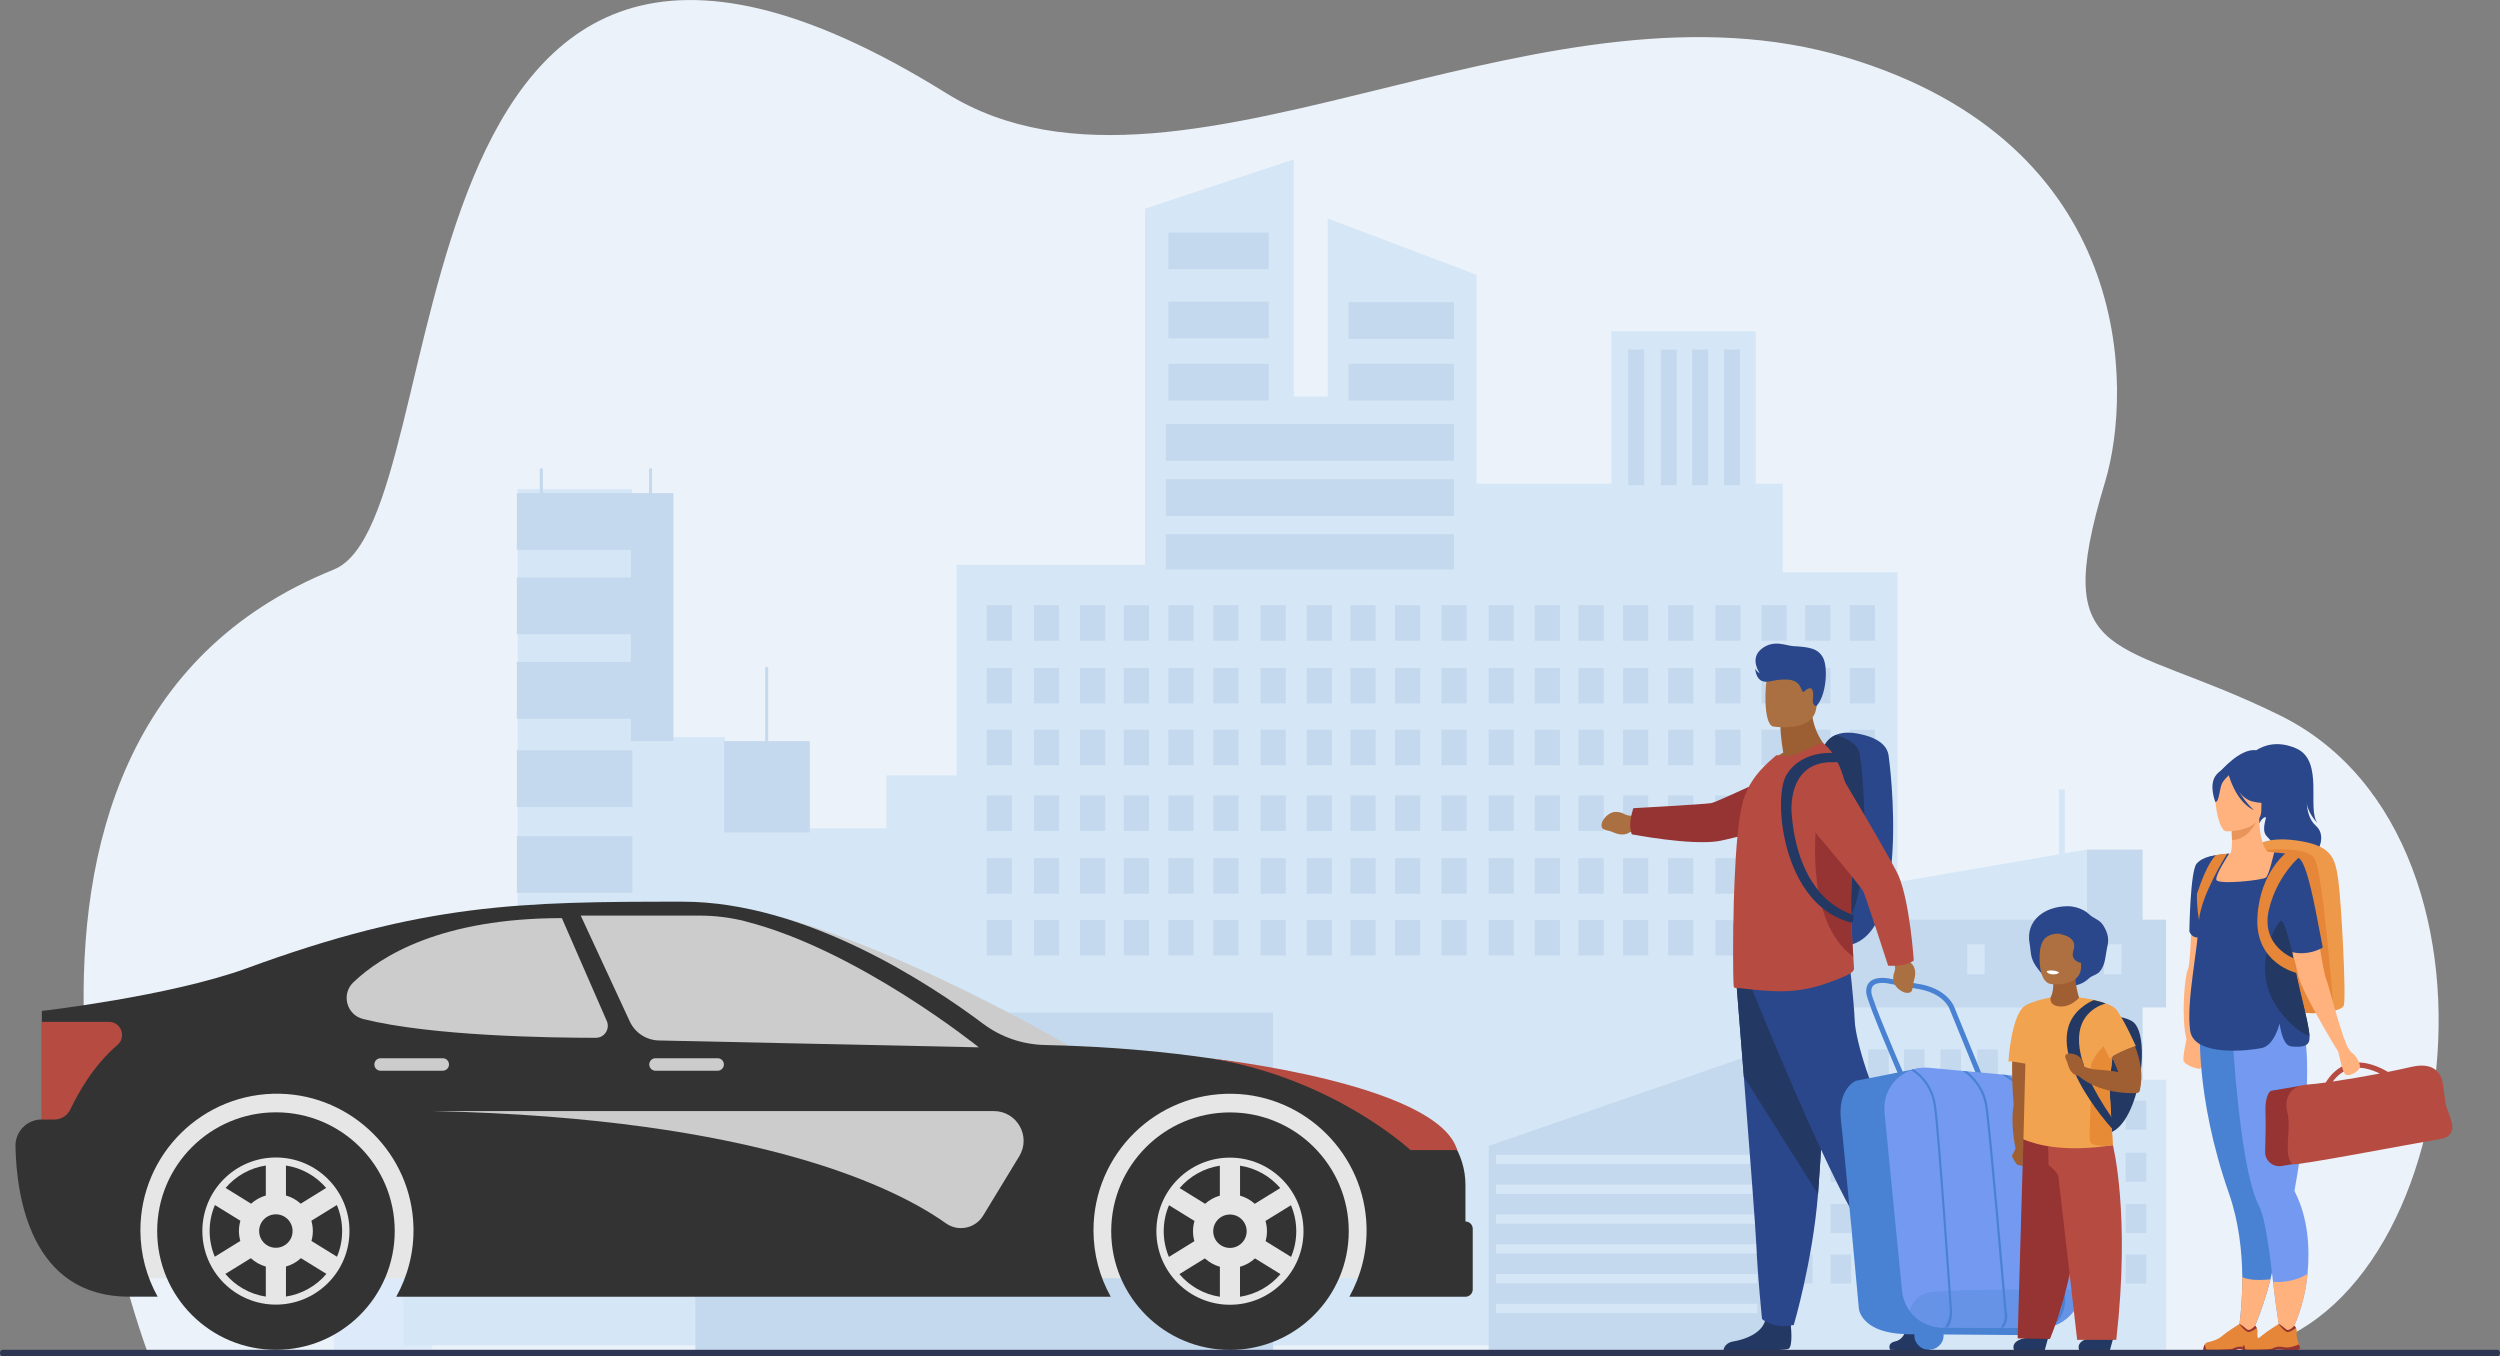 <svg xmlns="http://www.w3.org/2000/svg" xmlns:xlink="http://www.w3.org/1999/xlink" xmlns:xodm="http://www.corel.com/coreldraw/odm/2003" xml:space="preserve" width="63.5mm" height="34.448mm" style="shape-rendering:geometricPrecision; text-rendering:geometricPrecision; image-rendering:optimizeQuality; fill-rule:evenodd; clip-rule:evenodd" viewBox="0 0 524.72 284.65"><rect x="0" y="0" width="524.72" height="284.65" fill="#808080" stroke="none"/> <defs>  <style type="text/css">   <![CDATA[    .fil6 {fill:#163560;fill-rule:nonzero}    .fil11 {fill:#233862;fill-rule:nonzero}    .fil10 {fill:#2B478B;fill-rule:nonzero}    .fil30 {fill:#2E3552;fill-rule:nonzero}    .fil8 {fill:#333333;fill-rule:nonzero}    .fil15 {fill:#4A82D3;fill-rule:nonzero}    .fil17 {fill:#6793E7;fill-rule:nonzero}    .fil28 {fill:#6B4B42;fill-rule:nonzero}    .fil16 {fill:#739AF0;fill-rule:nonzero}    .fil14 {fill:#963333;fill-rule:nonzero}    .fil13 {fill:#9C5F33;fill-rule:nonzero}    .fil23 {fill:#A05F32;fill-rule:nonzero}    .fil12 {fill:#AB7041;fill-rule:nonzero}    .fil4 {fill:#ADC9E0;fill-rule:nonzero}    .fil24 {fill:#AF7041;fill-rule:nonzero}    .fil9 {fill:#B64C41;fill-rule:nonzero}    .fil3 {fill:#C4D9ED;fill-rule:nonzero}    .fil22 {fill:#CB7D45;fill-rule:nonzero}    .fil7 {fill:#CCCCCC;fill-rule:nonzero}    .fil2 {fill:#D5E7F7;fill-rule:nonzero}    .fil27 {fill:#D6B49C;fill-rule:nonzero}    .fil1 {fill:#DCEAF9;fill-rule:nonzero}    .fil20 {fill:#E58638;fill-rule:nonzero}    .fil5 {fill:#E6E6E6;fill-rule:nonzero}    .fil29 {fill:#E78B37;fill-rule:nonzero}    .fil21 {fill:#E8945B;fill-rule:nonzero}    .fil0 {fill:#EBF2F9;fill-rule:nonzero}    .fil19 {fill:#EE9849;fill-rule:nonzero}    .fil25 {fill:#F1A34F;fill-rule:nonzero}    .fil18 {fill:#FFB27D;fill-rule:nonzero}    .fil26 {fill:white;fill-rule:nonzero}   ]]>  </style> </defs> <g id="Layer_x0020_1">    <path class="fil0" d="M70.07 119.53c27.05,-10.88 8.04,-174.93 128.51,-99.99 25.43,15.82 58.47,7.17 93.75,-1.47 31.18,-7.64 64.12,-15.29 95.11,-6.04 60.67,18.1 60.26,69.68 54.39,89.12 -11.85,39.26 2.51,32.15 36.75,49.02 53.69,26.46 37.39,133.37 -13.34,133.82 -50.72,0.45 -434.2,0 -434.2,0 0,0 -48.73,-129.13 39.03,-164.45z"></path>  <polygon class="fil1" points="70.07,283.24 90.73,283.24 90.73,240.68 70.07,240.68 "></polygon>  <polygon class="fil2" points="398.27,282.36 398.27,120.11 374.15,120.11 374.15,101.51 368.5,101.51 368.5,69.53 338.22,69.53 338.22,101.51 309.91,101.51 309.91,57.67 278.68,45.85 278.68,83.23 271.56,83.23 271.56,33.45 240.32,43.8 240.32,118.57 200.81,118.57 200.81,162.73 186.05,162.73 186.05,173.85 152.15,173.85 152.15,154.7 132.68,154.7 132.68,102.64 108.64,102.64 108.64,198.74 84.59,198.74 84.59,282.36 "></polygon>  <polygon class="fil3" points="245.22,56.51 266.29,56.51 266.29,48.8 245.22,48.8 "></polygon>  <polygon class="fil3" points="245.22,71.01 266.29,71.01 266.29,63.29 245.22,63.29 "></polygon>  <polygon class="fil3" points="245.22,84.05 266.29,84.05 266.29,76.34 245.22,76.34 "></polygon>  <polygon class="fil3" points="108.48,150.84 132.73,150.84 132.73,138.92 108.48,138.92 "></polygon>  <polygon class="fil3" points="108.48,187.4 132.73,187.4 132.73,175.49 108.48,175.49 "></polygon>  <polygon class="fil3" points="108.48,205.39 132.73,205.39 132.73,193.48 108.48,193.48 "></polygon>  <polygon class="fil3" points="108.48,224.21 132.73,224.21 132.73,212.3 108.48,212.3 "></polygon>  <polygon class="fil3" points="108.48,242.65 132.73,242.65 132.73,230.74 108.48,230.74 "></polygon>  <polygon class="fil3" points="108.48,261.47 132.73,261.47 132.73,249.56 108.48,249.56 "></polygon>  <polygon class="fil3" points="283.03,84.05 305.19,84.05 305.19,76.34 283.03,76.34 "></polygon>  <polygon class="fil3" points="283.03,71.13 305.19,71.13 305.19,63.41 283.03,63.41 "></polygon>  <polygon class="fil3" points="244.69,96.7 305.19,96.7 305.19,88.98 244.69,88.98 "></polygon>  <polygon class="fil3" points="244.69,108.3 305.19,108.3 305.19,100.58 244.69,100.58 "></polygon>  <polygon class="fil3" points="244.69,119.53 305.19,119.53 305.19,112.11 244.69,112.11 "></polygon>  <polygon class="fil3" points="108.48,169.4 132.73,169.4 132.73,157.49 108.48,157.49 "></polygon>  <polygon class="fil3" points="207.1,134.48 212.39,134.48 212.39,127.02 207.1,127.02 "></polygon>  <polygon class="fil3" points="217,134.48 222.3,134.48 222.3,127.02 217,127.02 "></polygon>  <polygon class="fil3" points="226.68,134.48 231.98,134.48 231.98,127.02 226.68,127.02 "></polygon>  <polygon class="fil3" points="235.86,134.48 241.16,134.48 241.16,127.02 235.86,127.02 "></polygon>  <polygon class="fil3" points="245.22,134.48 250.51,134.48 250.51,127.02 245.22,127.02 "></polygon>  <polygon class="fil3" points="254.68,134.48 259.97,134.48 259.97,127.02 254.68,127.02 "></polygon>  <polygon class="fil3" points="264.58,134.48 269.87,134.48 269.87,127.02 264.58,127.02 "></polygon>  <polygon class="fil3" points="274.26,134.48 279.56,134.48 279.56,127.02 274.26,127.02 "></polygon>  <polygon class="fil3" points="283.44,134.48 288.73,134.48 288.73,127.02 283.44,127.02 "></polygon>  <polygon class="fil3" points="292.79,134.48 298.09,134.48 298.09,127.02 292.79,127.02 "></polygon>  <polygon class="fil3" points="302.54,134.48 307.84,134.48 307.84,127.02 302.54,127.02 "></polygon>  <polygon class="fil3" points="312.44,134.48 317.74,134.48 317.74,127.02 312.44,127.02 "></polygon>  <polygon class="fil3" points="322.12,134.48 327.42,134.48 327.42,127.02 322.12,127.02 "></polygon>  <polygon class="fil3" points="331.3,134.48 336.6,134.48 336.6,127.02 331.3,127.02 "></polygon>  <polygon class="fil3" points="340.66,134.48 345.95,134.48 345.95,127.02 340.66,127.02 "></polygon>  <polygon class="fil3" points="350.12,134.48 355.42,134.48 355.42,127.02 350.12,127.02 "></polygon>  <polygon class="fil3" points="360.02,134.48 365.32,134.48 365.32,127.02 360.02,127.02 "></polygon>  <polygon class="fil3" points="369.7,134.48 375,134.48 375,127.02 369.7,127.02 "></polygon>  <polygon class="fil3" points="378.88,134.48 384.18,134.48 384.18,127.02 378.88,127.02 "></polygon>  <polygon class="fil3" points="388.24,134.48 393.53,134.48 393.53,127.02 388.24,127.02 "></polygon>  <polygon class="fil3" points="207.1,147.65 212.39,147.65 212.39,140.19 207.1,140.19 "></polygon>  <polygon class="fil3" points="217,147.65 222.3,147.65 222.3,140.19 217,140.19 "></polygon>  <polygon class="fil3" points="226.68,147.65 231.98,147.65 231.98,140.19 226.68,140.19 "></polygon>  <polygon class="fil3" points="235.86,147.65 241.16,147.65 241.16,140.19 235.86,140.19 "></polygon>  <polygon class="fil3" points="245.22,147.65 250.51,147.65 250.51,140.19 245.22,140.19 "></polygon>  <polygon class="fil3" points="254.68,147.65 259.97,147.65 259.97,140.19 254.68,140.19 "></polygon>  <polygon class="fil3" points="264.58,147.65 269.87,147.65 269.87,140.19 264.58,140.19 "></polygon>  <polygon class="fil3" points="274.26,147.65 279.56,147.65 279.56,140.19 274.26,140.19 "></polygon>  <polygon class="fil3" points="283.44,147.65 288.73,147.65 288.73,140.19 283.44,140.19 "></polygon>  <polygon class="fil3" points="292.79,147.65 298.09,147.65 298.09,140.19 292.79,140.19 "></polygon>  <polygon class="fil3" points="302.54,147.65 307.84,147.65 307.84,140.19 302.54,140.19 "></polygon>  <polygon class="fil3" points="312.44,147.65 317.74,147.65 317.74,140.19 312.44,140.19 "></polygon>  <polygon class="fil3" points="322.12,147.65 327.42,147.65 327.42,140.19 322.12,140.19 "></polygon>  <polygon class="fil3" points="331.3,147.65 336.6,147.65 336.6,140.19 331.3,140.19 "></polygon>  <polygon class="fil3" points="340.66,147.65 345.95,147.65 345.95,140.19 340.66,140.19 "></polygon>  <polygon class="fil3" points="350.12,147.65 355.42,147.65 355.42,140.19 350.12,140.19 "></polygon>  <polygon class="fil3" points="360.02,147.65 365.32,147.65 365.32,140.19 360.02,140.19 "></polygon>  <polygon class="fil3" points="369.7,147.65 375,147.65 375,140.19 369.7,140.19 "></polygon>  <polygon class="fil3" points="378.88,147.65 384.18,147.65 384.18,140.19 378.88,140.19 "></polygon>  <polygon class="fil3" points="388.24,147.65 393.53,147.65 393.53,140.19 388.24,140.19 "></polygon>  <polygon class="fil3" points="207.1,160.62 212.39,160.62 212.39,153.16 207.1,153.16 "></polygon>  <polygon class="fil3" points="217,160.62 222.3,160.62 222.3,153.16 217,153.16 "></polygon>  <polygon class="fil3" points="226.68,160.62 231.98,160.62 231.98,153.16 226.68,153.16 "></polygon>  <polygon class="fil3" points="235.86,160.62 241.16,160.62 241.16,153.16 235.86,153.16 "></polygon>  <polygon class="fil3" points="245.22,160.62 250.51,160.62 250.51,153.16 245.22,153.16 "></polygon>  <polygon class="fil3" points="254.68,160.62 259.97,160.62 259.97,153.16 254.68,153.16 "></polygon>  <polygon class="fil3" points="264.58,160.62 269.87,160.62 269.87,153.16 264.58,153.16 "></polygon>  <polygon class="fil3" points="274.26,160.62 279.56,160.62 279.56,153.16 274.26,153.16 "></polygon>  <polygon class="fil3" points="283.44,160.62 288.73,160.62 288.73,153.16 283.44,153.16 "></polygon>  <polygon class="fil3" points="292.79,160.62 298.09,160.62 298.09,153.16 292.79,153.16 "></polygon>  <polygon class="fil3" points="302.54,160.62 307.84,160.62 307.84,153.16 302.54,153.16 "></polygon>  <polygon class="fil3" points="312.44,160.62 317.74,160.62 317.74,153.16 312.44,153.16 "></polygon>  <polygon class="fil3" points="322.12,160.62 327.42,160.62 327.42,153.16 322.12,153.16 "></polygon>  <polygon class="fil3" points="331.3,160.62 336.6,160.62 336.6,153.16 331.3,153.16 "></polygon>  <polygon class="fil3" points="340.66,160.62 345.95,160.62 345.95,153.16 340.66,153.16 "></polygon>  <polygon class="fil3" points="350.12,160.62 355.42,160.62 355.42,153.16 350.12,153.16 "></polygon>  <polygon class="fil3" points="360.02,160.62 365.32,160.62 365.32,153.16 360.02,153.16 "></polygon>  <polygon class="fil3" points="369.7,160.62 375,160.62 375,153.16 369.7,153.16 "></polygon>  <polygon class="fil3" points="378.88,160.62 384.18,160.62 384.18,153.16 378.88,153.16 "></polygon>  <polygon class="fil3" points="388.24,160.62 393.53,160.62 393.53,153.16 388.24,153.16 "></polygon>  <polygon class="fil3" points="207.1,174.4 212.39,174.4 212.39,166.94 207.1,166.94 "></polygon>  <polygon class="fil3" points="217,174.4 222.3,174.4 222.3,166.94 217,166.94 "></polygon>  <polygon class="fil3" points="226.68,174.4 231.98,174.4 231.98,166.94 226.68,166.94 "></polygon>  <polygon class="fil3" points="235.86,174.4 241.16,174.4 241.16,166.94 235.86,166.94 "></polygon>  <polygon class="fil3" points="245.22,174.4 250.51,174.4 250.51,166.94 245.22,166.94 "></polygon>  <polygon class="fil3" points="254.68,174.4 259.97,174.4 259.97,166.94 254.68,166.94 "></polygon>  <polygon class="fil3" points="264.58,174.4 269.87,174.4 269.87,166.94 264.58,166.94 "></polygon>  <polygon class="fil3" points="274.26,174.4 279.56,174.4 279.56,166.94 274.26,166.94 "></polygon>  <polygon class="fil3" points="283.44,174.4 288.73,174.4 288.73,166.94 283.44,166.94 "></polygon>  <polygon class="fil3" points="292.79,174.4 298.09,174.4 298.09,166.94 292.79,166.94 "></polygon>  <polygon class="fil3" points="302.54,174.4 307.84,174.4 307.84,166.94 302.54,166.94 "></polygon>  <polygon class="fil3" points="312.44,174.4 317.74,174.4 317.74,166.94 312.44,166.94 "></polygon>  <polygon class="fil3" points="322.12,174.4 327.42,174.4 327.42,166.94 322.12,166.94 "></polygon>  <polygon class="fil3" points="331.3,174.4 336.6,174.4 336.6,166.94 331.3,166.94 "></polygon>  <polygon class="fil3" points="340.66,174.4 345.95,174.4 345.95,166.94 340.66,166.94 "></polygon>  <polygon class="fil3" points="350.12,174.4 355.42,174.4 355.42,166.94 350.12,166.94 "></polygon>  <polygon class="fil3" points="360.02,174.4 365.32,174.4 365.32,166.94 360.02,166.94 "></polygon>  <polygon class="fil3" points="369.7,174.4 375,174.4 375,166.94 369.7,166.94 "></polygon>  <polygon class="fil3" points="378.88,174.4 384.18,174.4 384.18,166.94 378.88,166.94 "></polygon>  <polygon class="fil3" points="388.24,174.4 393.53,174.4 393.53,166.94 388.24,166.94 "></polygon>  <polygon class="fil3" points="207.1,187.57 212.39,187.57 212.39,180.11 207.1,180.11 "></polygon>  <polygon class="fil3" points="217,187.57 222.3,187.57 222.3,180.11 217,180.11 "></polygon>  <polygon class="fil3" points="226.68,187.57 231.98,187.57 231.98,180.11 226.68,180.11 "></polygon>  <polygon class="fil3" points="235.86,187.57 241.16,187.57 241.16,180.11 235.86,180.11 "></polygon>  <polygon class="fil3" points="245.22,187.57 250.51,187.57 250.51,180.11 245.22,180.11 "></polygon>  <polygon class="fil3" points="254.68,187.57 259.97,187.57 259.97,180.11 254.68,180.11 "></polygon>  <polygon class="fil3" points="264.58,187.57 269.87,187.57 269.87,180.11 264.58,180.11 "></polygon>  <polygon class="fil3" points="274.26,187.57 279.56,187.57 279.56,180.11 274.26,180.11 "></polygon>  <polygon class="fil3" points="283.44,187.57 288.73,187.57 288.73,180.11 283.44,180.11 "></polygon>  <polygon class="fil3" points="292.79,187.57 298.09,187.57 298.09,180.11 292.79,180.11 "></polygon>  <polygon class="fil3" points="302.54,187.57 307.84,187.57 307.84,180.11 302.54,180.11 "></polygon>  <polygon class="fil3" points="312.44,187.57 317.74,187.57 317.74,180.11 312.44,180.11 "></polygon>  <polygon class="fil3" points="322.12,187.57 327.42,187.57 327.42,180.11 322.12,180.11 "></polygon>  <polygon class="fil3" points="331.3,187.57 336.6,187.57 336.6,180.11 331.3,180.11 "></polygon>  <polygon class="fil3" points="340.66,187.57 345.95,187.57 345.95,180.11 340.66,180.11 "></polygon>  <polygon class="fil3" points="350.12,187.57 355.42,187.57 355.42,180.11 350.12,180.11 "></polygon>  <polygon class="fil3" points="360.02,187.57 365.32,187.57 365.32,180.11 360.02,180.11 "></polygon>  <polygon class="fil3" points="378.88,187.57 384.18,187.57 384.18,180.11 378.88,180.11 "></polygon>  <polygon class="fil3" points="369.7,187.57 375,187.57 375,180.11 369.7,180.11 "></polygon>  <polygon class="fil3" points="388.24,187.57 393.53,187.57 393.53,180.11 388.24,180.11 "></polygon>  <polygon class="fil3" points="207.1,200.54 212.39,200.54 212.39,193.08 207.1,193.08 "></polygon>  <polygon class="fil3" points="217,200.54 222.3,200.54 222.3,193.08 217,193.08 "></polygon>  <polygon class="fil3" points="226.68,200.54 231.98,200.54 231.98,193.08 226.68,193.08 "></polygon>  <polygon class="fil3" points="235.86,200.54 241.16,200.54 241.16,193.08 235.86,193.08 "></polygon>  <polygon class="fil3" points="245.22,200.54 250.51,200.54 250.51,193.08 245.22,193.08 "></polygon>  <polygon class="fil3" points="254.68,200.54 259.97,200.54 259.97,193.08 254.68,193.08 "></polygon>  <polygon class="fil3" points="264.58,200.54 269.87,200.54 269.87,193.08 264.58,193.08 "></polygon>  <polygon class="fil3" points="274.26,200.54 279.56,200.54 279.56,193.08 274.26,193.08 "></polygon>  <polygon class="fil3" points="283.44,200.54 288.73,200.54 288.73,193.08 283.44,193.08 "></polygon>  <polygon class="fil3" points="292.79,200.54 298.09,200.54 298.09,193.08 292.79,193.08 "></polygon>  <polygon class="fil3" points="302.54,200.54 307.84,200.54 307.84,193.08 302.54,193.08 "></polygon>  <polygon class="fil3" points="312.44,200.54 317.74,200.54 317.74,193.08 312.44,193.08 "></polygon>  <polygon class="fil3" points="322.12,200.54 327.42,200.54 327.42,193.08 322.12,193.08 "></polygon>  <polygon class="fil3" points="331.3,200.54 336.6,200.54 336.6,193.08 331.3,193.08 "></polygon>  <polygon class="fil3" points="340.66,200.54 345.95,200.54 345.95,193.08 340.66,193.08 "></polygon>  <polygon class="fil3" points="350.12,200.54 355.42,200.54 355.42,193.08 350.12,193.08 "></polygon>  <polygon class="fil3" points="360.02,200.54 365.32,200.54 365.32,193.08 360.02,193.08 "></polygon>  <polygon class="fil3" points="378.88,200.54 384.18,200.54 384.18,193.08 378.88,193.08 "></polygon>  <polygon class="fil3" points="388.24,200.54 393.53,200.54 393.53,193.08 388.24,193.08 "></polygon>  <polygon class="fil3" points="437.92,258.02 449.7,258.02 449.7,178.32 437.92,178.32 "></polygon>  <polygon class="fil4" points="425.28,282.13 437.92,282.13 437.92,226.78 425.28,226.78 "></polygon>  <polygon class="fil3" points="160.6,155.55 160.6,140.02 161.23,140.02 161.23,155.55 169.97,155.55 169.97,174.71 151.98,174.71 151.98,155.55 "></polygon>  <polygon class="fil3" points="108.48,115.41 108.48,103.5 113.3,103.5 113.3,98.31 113.94,98.31 113.94,103.5 136.23,103.5 136.23,98.31 136.86,98.31 136.86,103.5 141.34,103.5 141.34,155.55 132.4,155.55 132.4,133.12 108.48,133.12 108.48,121.21 132.4,121.21 132.4,115.41 "></polygon>  <polygon class="fil2" points="370.37,189.92 370.37,257.11 437.92,257.11 437.92,178.32 "></polygon>  <polygon class="fil2" points="370.37,283.31 454.64,283.31 454.64,226.63 370.37,226.63 "></polygon>  <polygon class="fil3" points="370.37,211.45 454.64,211.45 454.64,193.03 370.37,193.03 "></polygon>  <polygon class="fil3" points="376.11,248.04 380.44,248.04 380.44,241.94 376.11,241.94 "></polygon>  <polygon class="fil3" points="384.2,248.04 388.53,248.04 388.53,241.94 384.2,241.94 "></polygon>  <polygon class="fil3" points="392.11,248.04 396.44,248.04 396.44,241.94 392.11,241.94 "></polygon>  <polygon class="fil3" points="399.62,248.04 403.94,248.04 403.94,241.94 399.62,241.94 "></polygon>  <polygon class="fil3" points="407.27,248.04 411.59,248.04 411.59,241.94 407.27,241.94 "></polygon>  <polygon class="fil3" points="415,248.04 419.32,248.04 419.32,241.94 415,241.94 "></polygon>  <polygon class="fil3" points="423.09,248.04 427.42,248.04 427.42,241.94 423.09,241.94 "></polygon>  <polygon class="fil3" points="431,248.04 435.33,248.04 435.33,241.94 431,241.94 "></polygon>  <polygon class="fil3" points="438.5,248.04 442.83,248.04 442.83,241.94 438.5,241.94 "></polygon>  <polygon class="fil3" points="446.15,248.04 450.48,248.04 450.48,241.94 446.15,241.94 "></polygon>  <polygon class="fil3" points="376.11,258.8 380.44,258.8 380.44,252.7 376.11,252.7 "></polygon>  <polygon class="fil3" points="384.2,258.8 388.53,258.8 388.53,252.7 384.2,252.7 "></polygon>  <polygon class="fil3" points="392.11,258.8 396.44,258.8 396.44,252.7 392.11,252.7 "></polygon>  <polygon class="fil3" points="399.62,258.8 403.94,258.8 403.94,252.7 399.62,252.7 "></polygon>  <polygon class="fil3" points="407.27,258.8 411.59,258.8 411.59,252.7 407.27,252.7 "></polygon>  <polygon class="fil3" points="415,258.8 419.32,258.8 419.32,252.7 415,252.7 "></polygon>  <polygon class="fil3" points="423.09,258.8 427.42,258.8 427.42,252.7 423.09,252.7 "></polygon>  <polygon class="fil3" points="431,258.8 435.33,258.8 435.33,252.7 431,252.7 "></polygon>  <polygon class="fil3" points="438.5,258.8 442.83,258.8 442.83,252.7 438.5,252.7 "></polygon>  <polygon class="fil3" points="446.15,258.8 450.48,258.8 450.48,252.7 446.15,252.7 "></polygon>  <polygon class="fil3" points="376.11,226.34 380.44,226.34 380.44,220.25 376.11,220.25 "></polygon>  <polygon class="fil3" points="384.2,226.34 388.53,226.34 388.53,220.25 384.2,220.25 "></polygon>  <polygon class="fil3" points="392.11,226.34 396.44,226.34 396.44,220.25 392.11,220.25 "></polygon>  <polygon class="fil3" points="399.62,226.34 403.94,226.34 403.94,220.25 399.62,220.25 "></polygon>  <polygon class="fil3" points="407.27,226.34 411.59,226.34 411.59,220.25 407.27,220.25 "></polygon>  <polygon class="fil3" points="415,226.34 419.32,226.34 419.32,220.25 415,220.25 "></polygon>  <polygon class="fil3" points="423.09,226.34 427.42,226.34 427.42,220.25 423.09,220.25 "></polygon>  <polygon class="fil3" points="431,226.34 435.33,226.34 435.33,220.25 431,220.25 "></polygon>  <polygon class="fil3" points="376.11,237.11 380.44,237.11 380.44,231.01 376.11,231.01 "></polygon>  <polygon class="fil3" points="384.2,237.11 388.53,237.11 388.53,231.01 384.2,231.01 "></polygon>  <polygon class="fil3" points="392.11,237.11 396.44,237.11 396.44,231.01 392.11,231.01 "></polygon>  <polygon class="fil3" points="399.62,237.11 403.94,237.11 403.94,231.01 399.62,231.01 "></polygon>  <polygon class="fil3" points="407.27,237.11 411.59,237.11 411.59,231.01 407.27,231.01 "></polygon>  <polygon class="fil3" points="415,237.11 419.32,237.11 419.32,231.01 415,231.01 "></polygon>  <polygon class="fil3" points="423.09,237.11 427.42,237.11 427.42,231.01 423.09,231.01 "></polygon>  <polygon class="fil3" points="431,237.11 435.33,237.11 435.33,231.01 431,231.01 "></polygon>  <polygon class="fil3" points="438.5,237.11 442.83,237.11 442.83,231.01 438.5,231.01 "></polygon>  <polygon class="fil3" points="446.15,237.11 450.48,237.11 450.48,231.01 446.15,231.01 "></polygon>  <polygon class="fil3" points="376.11,269.4 380.44,269.4 380.44,263.3 376.11,263.3 "></polygon>  <polygon class="fil3" points="384.2,269.4 388.53,269.4 388.53,263.3 384.2,263.3 "></polygon>  <polygon class="fil3" points="392.11,269.4 396.44,269.4 396.44,263.3 392.11,263.3 "></polygon>  <polygon class="fil3" points="399.62,269.4 403.94,269.4 403.94,263.3 399.62,263.3 "></polygon>  <polygon class="fil3" points="407.27,269.4 411.59,269.4 411.59,263.3 407.27,263.3 "></polygon>  <polygon class="fil3" points="415,269.4 419.32,269.4 419.32,263.3 415,263.3 "></polygon>  <polygon class="fil3" points="423.09,269.4 427.42,269.4 427.42,263.3 423.09,263.3 "></polygon>  <polygon class="fil3" points="431,269.4 435.33,269.4 435.33,263.3 431,263.3 "></polygon>  <polygon class="fil3" points="438.5,269.4 442.83,269.4 442.83,263.3 438.5,263.3 "></polygon>  <polygon class="fil3" points="446.15,269.4 450.48,269.4 450.48,263.3 446.15,263.3 "></polygon>  <polygon class="fil2" points="432.14,181.64 433.39,181.64 433.39,165.67 432.14,165.67 "></polygon>  <polygon class="fil2" points="376.8,204.49 380.44,204.49 380.44,198.2 376.8,198.2 "></polygon>  <polygon class="fil2" points="412.91,204.49 416.55,204.49 416.55,198.2 412.91,198.2 "></polygon>  <polygon class="fil2" points="441.63,204.49 445.27,204.49 445.27,198.2 441.63,198.2 "></polygon>  <polygon class="fil3" points="145.95,283.45 267.23,283.45 267.23,212.51 145.95,212.51 "></polygon>  <polygon class="fil2" points="221.72,229.45 228.19,229.45 228.19,219.58 221.72,219.58 "></polygon>  <polygon class="fil2" points="209.98,229.45 216.44,229.45 216.44,219.58 209.98,219.58 "></polygon>  <polygon class="fil2" points="198.58,229.45 205.04,229.45 205.04,219.58 198.58,219.58 "></polygon>  <polygon class="fil2" points="187.1,229.45 193.56,229.45 193.56,219.58 187.1,219.58 "></polygon>  <polygon class="fil2" points="175.7,229.45 182.16,229.45 182.16,219.58 175.7,219.58 "></polygon>  <polygon class="fil2" points="163.74,229.45 170.2,229.45 170.2,219.58 163.74,219.58 "></polygon>  <polygon class="fil2" points="152.34,229.45 158.8,229.45 158.8,219.58 152.34,219.58 "></polygon>  <polygon class="fil2" points="256,244.05 262.47,244.05 262.47,234.18 256,234.18 "></polygon>  <polygon class="fil2" points="244.6,244.05 251.07,244.05 251.07,234.18 244.6,234.18 "></polygon>  <polygon class="fil2" points="233.12,244.05 239.59,244.05 239.59,234.18 233.12,234.18 "></polygon>  <polygon class="fil2" points="221.72,244.05 228.19,244.05 228.19,234.18 221.72,234.18 "></polygon>  <polygon class="fil2" points="209.98,244.05 216.44,244.05 216.44,234.18 209.98,234.18 "></polygon>  <polygon class="fil2" points="198.58,244.05 205.04,244.05 205.04,234.18 198.58,234.18 "></polygon>  <polygon class="fil2" points="187.1,244.05 193.56,244.05 193.56,234.18 187.1,234.18 "></polygon>  <polygon class="fil2" points="175.7,244.05 182.16,244.05 182.16,234.18 175.7,234.18 "></polygon>  <polygon class="fil2" points="163.74,244.05 170.2,244.05 170.2,234.18 163.74,234.18 "></polygon>  <polygon class="fil2" points="152.34,244.05 158.8,244.05 158.8,234.18 152.34,234.18 "></polygon>  <polygon class="fil2" points="256,259.73 262.47,259.73 262.47,249.86 256,249.86 "></polygon>  <polygon class="fil2" points="244.6,259.73 251.07,259.73 251.07,249.86 244.6,249.86 "></polygon>  <polygon class="fil2" points="233.12,259.73 239.59,259.73 239.59,249.86 233.12,249.86 "></polygon>  <polygon class="fil2" points="221.72,259.73 228.19,259.73 228.19,249.86 221.72,249.86 "></polygon>  <polygon class="fil2" points="209.98,259.73 216.44,259.73 216.44,249.86 209.98,249.86 "></polygon>  <polygon class="fil2" points="198.58,259.73 205.04,259.73 205.04,249.86 198.58,249.86 "></polygon>  <polygon class="fil2" points="187.1,259.73 193.56,259.73 193.56,249.86 187.1,249.86 "></polygon>  <polygon class="fil2" points="175.7,259.73 182.16,259.73 182.16,249.86 175.7,249.86 "></polygon>  <polygon class="fil2" points="163.74,259.73 170.2,259.73 170.2,249.86 163.74,249.86 "></polygon>  <polygon class="fil2" points="152.34,259.73 158.8,259.73 158.8,249.86 152.34,249.86 "></polygon>  <polygon class="fil2" points="256,274.33 262.47,274.33 262.47,264.46 256,264.46 "></polygon>  <polygon class="fil2" points="244.6,274.33 251.07,274.33 251.07,264.46 244.6,264.46 "></polygon>  <polygon class="fil3" points="187.73,215.54 162.42,215.54 162.42,193.48 187.73,203.17 "></polygon>  <polygon class="fil3" points="312.46,283.45 370.37,283.45 370.37,220.45 312.46,240.5 "></polygon>  <polygon class="fil2" points="313.99,244.33 368.84,244.33 368.84,242.38 313.99,242.38 "></polygon>  <polygon class="fil2" points="313.99,250.58 368.84,250.58 368.84,248.64 313.99,248.64 "></polygon>  <polygon class="fil2" points="313.99,256.84 368.84,256.84 368.84,254.89 313.99,254.89 "></polygon>  <polygon class="fil2" points="313.99,263.1 368.84,263.1 368.84,261.15 313.99,261.15 "></polygon>  <polygon class="fil2" points="313.99,269.36 368.84,269.36 368.84,267.41 313.99,267.41 "></polygon>  <polygon class="fil2" points="313.99,275.61 368.84,275.61 368.84,273.66 313.99,273.66 "></polygon>  <polygon class="fil3" points="157.56,212.3 162.42,212.3 162.42,193.48 157.56,193.48 "></polygon>  <polygon class="fil2" points="167.77,209.39 177.64,209.39 177.64,202.92 167.77,202.92 "></polygon>  <polygon class="fil3" points="361.84,101.84 365.19,101.84 365.19,73.37 361.84,73.37 "></polygon>  <polygon class="fil3" points="355.16,101.84 358.52,101.84 358.52,73.37 355.16,73.37 "></polygon>  <polygon class="fil3" points="348.58,101.84 351.93,101.84 351.93,73.37 348.58,73.37 "></polygon>  <polygon class="fil3" points="341.76,101.84 345.12,101.84 345.12,73.37 341.76,73.37 "></polygon>  <polygon class="fil5" points="26.99,268.28 292.64,268.28 281.85,228.44 26.99,228.44 "></polygon>  <polygon class="fil6" points="147.99,189.44 147.99,189.44 148.01,189.44 "></polygon>  <path class="fil7" d="M224.29 219.48l-0 0c-3.98,-0.15 -8.12,-0.23 -12.42,-0.23 0,0 -23.79,-20.65 -51.32,-27.68 28.3,6.99 63.74,27.91 63.74,27.91z"></path>  <path class="fil8" d="M8.78 234.98l0 -22.8c0,0 26.75,-3.06 42.92,-8.92 37.45,-13.75 57.57,-14.01 91.58,-14.01 25.82,0 51.97,17.29 63.06,25.62 3.74,2.81 8.28,4.36 12.95,4.46 40.84,0.9 66.09,9.05 78.63,14.55 5.88,2.58 9.66,8.4 9.66,14.82l0 7.67c0.84,0 1.53,0.69 1.53,1.53l0 12.74c0,0.84 -0.69,1.53 -1.53,1.53l-24.37 0c2.41,-4.33 3.75,-9.34 3.61,-14.68 -0.38,-15.2 -12.8,-27.58 -28,-27.92 -16.12,-0.36 -29.31,12.61 -29.31,28.65 0,5.06 1.32,9.82 3.62,13.94l-149.96 0c2.41,-4.33 3.75,-9.34 3.61,-14.68 -0.38,-15.2 -12.8,-27.58 -28,-27.92 -16.12,-0.36 -29.31,12.61 -29.31,28.65 0,5.06 1.32,9.82 3.62,13.94l-5.99 0c-20.72,0 -23.66,-21.19 -23.85,-31.58 -0.06,-3.08 2.43,-5.61 5.51,-5.61z"></path>  <path class="fil7" d="M156.41 193.37c23.66,5.99 49.03,26.45 49.03,26.45l-67.15 -1.44c-2.63,-0.06 -5.01,-1.61 -6.11,-4l-10.29 -22.21 24.9 0c3.25,0 6.48,0.39 9.63,1.19z"></path>  <path class="fil7" d="M117.93 192.7l9.43 21.6c0.72,1.66 -0.49,3.52 -2.3,3.52 -9.51,0 -34.49,-0.35 -48.87,-3.95 -3.45,-0.87 -4.61,-5.21 -2.04,-7.68 5.84,-5.6 18.55,-13.49 43.79,-13.49z"></path>  <path class="fil9" d="M305.84 241.38l-9.81 0c0,0 -16.04,-14.98 -41.79,-19.22 0,0 47.56,5.24 51.6,19.22z"></path>  <path class="fil9" d="M8.78 234.98l2.6 0c1.45,0 2.78,-0.83 3.4,-2.15 1.5,-3.18 4.8,-9.21 9.86,-13.5 1.96,-1.66 0.79,-4.86 -1.78,-4.86l-14.08 0 0 20.51z"></path>  <path class="fil7" d="M137.58 224.73l13.05 0c0.72,0 1.31,-0.59 1.31,-1.31 0,-0.72 -0.59,-1.31 -1.31,-1.31l-13.05 0c-0.72,0 -1.31,0.58 -1.31,1.31 0,0.72 0.58,1.31 1.31,1.31z"></path>  <path class="fil7" d="M79.88 224.73l13.05 0c0.72,0 1.31,-0.59 1.31,-1.31 0,-0.72 -0.58,-1.31 -1.31,-1.31l-13.05 0c-0.72,0 -1.31,0.58 -1.31,1.31 0,0.72 0.58,1.31 1.31,1.31z"></path>  <path class="fil7" d="M90.93 233.2l117.67 0c4.87,0 7.86,5.33 5.33,9.48l-7.58 12.46c-1.65,2.71 -5.25,3.45 -7.83,1.61 -10.06,-7.17 -39.04,-22.05 -107.59,-23.55z"></path>  <path class="fil8" d="M32.99 258.38c0,13.77 11.16,24.93 24.93,24.93 13.77,0 24.93,-11.16 24.93,-24.93 0,-13.77 -11.16,-24.92 -24.93,-24.92 -13.77,0 -24.93,11.16 -24.93,24.92z"></path>  <path class="fil5" d="M50.44 260.46c-0.18,-0.66 -0.29,-1.36 -0.29,-2.09 0,-0.75 0.11,-1.47 0.31,-2.15l-5.35 -3.3c-0.72,1.68 -1.11,3.52 -1.11,5.46 0,1.91 0.39,3.73 1.08,5.39l5.36 -3.31zm5.35 11.67l0 -6.29c-1.19,-0.34 -2.26,-0.95 -3.14,-1.76l-5.35 3.3c2.12,2.5 5.1,4.24 8.49,4.76zm5.62 -13.75c0,-1.94 -1.57,-3.51 -3.51,-3.51 -1.94,0 -3.51,1.57 -3.51,3.51 0,1.94 1.57,3.51 3.51,3.51 1.94,0 3.51,-1.57 3.51,-3.51zm-1.39 13.75c3.39,-0.52 6.37,-2.26 8.49,-4.76l-5.35 -3.3c-0.88,0.82 -1.96,1.43 -3.14,1.76l0 6.29zm10.71 -8.36c0.7,-1.66 1.08,-3.48 1.08,-5.39 0,-1.94 -0.4,-3.78 -1.11,-5.46l-5.35 3.3c0.2,0.68 0.31,1.41 0.31,2.15 0,0.72 -0.1,1.42 -0.29,2.09l5.36 3.31zm-10.71 -19.14l0 6.29c1.17,0.33 2.22,0.92 3.09,1.72l5.35 -3.31c-2.12,-2.47 -5.08,-4.19 -8.44,-4.7zm-4.23 0c-3.36,0.51 -6.33,2.23 -8.44,4.7l5.35 3.31c0.87,-0.79 1.93,-1.39 3.09,-1.72l0 -6.29zm2.12 -1.69c8.53,0 15.44,6.91 15.44,15.44 0,8.53 -6.91,15.44 -15.44,15.44 -8.53,0 -15.44,-6.91 -15.44,-15.44 0,-8.53 6.91,-15.44 15.44,-15.44z"></path>  <path class="fil8" d="M233.23 258.41c0,13.76 11.16,24.92 24.93,24.92 13.77,0 24.93,-11.16 24.93,-24.92 0,-13.77 -11.16,-24.93 -24.93,-24.93 -13.77,0 -24.93,11.16 -24.93,24.93z"></path>  <path class="fil5" d="M250.69 260.5c-0.19,-0.66 -0.29,-1.36 -0.29,-2.08 0,-0.75 0.11,-1.47 0.31,-2.16l-5.35 -3.3c-0.72,1.68 -1.11,3.52 -1.11,5.46 0,1.91 0.39,3.73 1.09,5.39l5.36 -3.31zm5.35 11.67l0 -6.29c-1.19,-0.34 -2.26,-0.95 -3.15,-1.76l-5.35 3.3c2.12,2.5 5.1,4.24 8.49,4.75zm5.62 -13.75c0,-1.94 -1.57,-3.51 -3.51,-3.51 -1.94,0 -3.51,1.57 -3.51,3.51 0,1.94 1.57,3.5 3.51,3.5 1.94,0 3.51,-1.57 3.51,-3.5zm-1.39 13.75c3.39,-0.52 6.37,-2.26 8.49,-4.75l-5.35 -3.3c-0.88,0.81 -1.96,1.43 -3.15,1.76l0 6.29zm10.71 -8.36c0.7,-1.66 1.09,-3.48 1.09,-5.39 0,-1.94 -0.4,-3.78 -1.11,-5.46l-5.35 3.3c0.2,0.69 0.31,1.41 0.31,2.16 0,0.72 -0.1,1.42 -0.29,2.08l5.36 3.31zm-10.71 -19.15l0 6.29c1.17,0.33 2.22,0.92 3.09,1.71l5.35 -3.3c-2.12,-2.47 -5.08,-4.19 -8.45,-4.7zm-4.23 0c-3.36,0.51 -6.33,2.24 -8.45,4.7l5.35 3.3c0.87,-0.79 1.93,-1.38 3.09,-1.71l0 -6.29zm2.11 -1.69c8.53,0 15.44,6.91 15.44,15.44 0,8.53 -6.91,15.44 -15.44,15.44 -8.53,0 -15.44,-6.91 -15.44,-15.44 0,-8.53 6.91,-15.44 15.44,-15.44z"></path>  <path class="fil10" d="M386.52 198.52c-1.1,0 -2.08,-0.22 -2.93,-0.64 -10.52,-5.23 -0.75,-41.12 -0.75,-41.12 0,0 0.5,-1.62 2.41,-2.48 0.99,-0.44 2.37,-0.68 4.29,-0.37 5.54,0.92 6.6,3.22 6.83,4.51 0.24,1.31 5.24,40.03 -9.85,40.11z"></path>  <path class="fil11" d="M383.59 197.87c-10.52,-5.23 -0.75,-41.12 -0.75,-41.12 0,0 0.5,-1.62 2.41,-2.48 4.07,1.07 4.91,3 5.13,4.14 0.2,1.21 4.51,34.46 -6.79,39.46z"></path>  <path class="fil11" d="M405.25 271.96c0,0 2.4,2.22 1.93,3.8 -0.47,1.58 -2.64,2.63 -2.92,4.56 -0.3,1.93 1.41,3.28 0.36,3.28 -1.05,0 -7.9,-0.3 -7.9,-0.3 0,0 -0.77,-1.36 1.1,-1.77 1.87,-0.41 2.58,-2.68 2.46,-4.78 -0.11,-2.1 0.18,-4.91 0.18,-4.91l3.98 -0.94 0.82 1.05z"></path>  <path class="fil11" d="M375.84 277.91c0,0 0.58,4.68 -0.47,5.2 -1.05,0.53 -13.63,0.35 -13.63,0.35 0,0 0,-1.58 2.16,-1.93 2.16,-0.35 5.97,-1.64 6.61,-4.5 0.64,-2.87 5.32,0.88 5.32,0.88z"></path>  <path class="fil10" d="M364.46 206.46c0,0 0.71,8.86 1.55,19.52 1.14,14.48 2.5,32.26 2.64,35.63 0.23,5.85 1.17,15.21 1.17,15.21 0,0 2.22,2.22 6.67,1.28 0,0 3.96,-13.36 5.09,-27.49 0.02,-0.23 0.03,-0.47 0.05,-0.7 1.05,-14.39 2.69,-44.68 2.69,-44.68l-19.85 1.23z"></path>  <path class="fil11" d="M364.46 206.46c0,0 0.71,8.86 1.55,19.52l15.57 24.63c0.02,-0.23 0.03,-0.47 0.05,-0.7 1.05,-14.39 2.69,-44.68 2.69,-44.68l-19.85 1.23z"></path>  <path class="fil10" d="M367.71 207.52c0,0 12.81,32.11 21.23,47.2 8.42,15.09 11.05,19.3 11.05,19.3 0,0 4.83,-1.93 5.26,-3.25 0,0 -3.22,-29.13 -8.86,-36.23 -3.19,-4.01 -6.93,-16.05 -7.1,-20.26 -0.18,-4.21 -1.14,-12.54 -1.14,-12.54l-20.44 5.79z"></path>  <path class="fil12" d="M345.09 171.12l-2.7 0.09c-0.53,0.02 -1.04,-0.13 -1.5,-0.37 -0.97,-0.51 -2.88,-1.06 -4.45,1.34 0,0 -0.82,1.48 0.24,1.9 1.06,0.43 0.69,0.08 2.18,0.72 1.12,0.48 2.26,0.46 3.05,-0.02 0.67,-0.41 1.51,-0.42 2.27,-0.23l2.46 0.61 -1.56 -4.05z"></path>  <path class="fil13" d="M374.28 157.96c-0.57,-3.36 -0.59,-5.35 -0.59,-5.35l6.5 -5.24c-0.24,7.2 4.37,10.67 4.37,10.67 0,0 -8.66,4.26 -13.66,2.68 0,0 1.23,-1.58 3.38,-2.76z"></path>  <path class="fil12" d="M372.16 152.48c0,0 8.27,1.37 9.04,-3.79 0.77,-5.16 2.37,-8.46 -2.88,-9.55 -5.25,-1.09 -6.57,0.72 -7.25,2.38 -0.68,1.66 -1.05,10.47 1.08,10.96z"></path>  <path class="fil14" d="M342.16 172.81c0.11,-1.58 0.65,-3.18 0.65,-3.18 0,0 14.96,-0.82 16.37,-1.07 1.41,-0.24 19.66,-8.98 19.66,-8.98l8.79 9.95c0,0 -23.49,6.48 -27.08,7.03 -5.92,0.9 -18.06,-1.45 -18.06,-1.45 0,0 -0.41,-1.06 -0.33,-2.3z"></path>  <path class="fil9" d="M389.12 203.37c0.02,0.29 -0.31,0.62 -0.7,0.88 -0.31,0.22 -0.68,0.38 -0.9,0.5 -1.1,0.5 -2.19,0.94 -3.26,1.32 -2.55,0.96 -5.08,1.6 -7.82,1.86 -2.93,0.29 -6.18,0 -8.66,-0.24 -1.4,-0.17 -2.54,-0.3 -3.24,-0.3l-0.09 0c-0.2,0 -0.39,-0.07 -0.53,-0.2 -0.11,-0.08 -0.2,-4.45 -0.15,-10.34 0,-0.83 0.02,-1.68 0.02,-2.56 0,-0.28 0,-0.59 0.04,-0.86l0 -0.09c0.02,-2.76 0.11,-5.68 0.24,-8.57l0 -0.06c0.27,-6.42 0.77,-12.6 1.64,-16.04 0.99,-4.03 3.31,-6.68 5.41,-8.65l1.73 -1.53c0.15,0.04 0.29,0.06 0.44,0.07 1.58,0.26 3.26,0.11 4.95,-0.72 1.97,-0.98 4.14,-2.04 4.49,-1.78 0.03,0.04 0.09,0.07 0.13,0.11 0.61,0.48 1.16,1.08 1.66,1.8 0.03,0.02 0.03,0.02 0.03,0.04l0.02 0c0.4,0.59 0.79,1.25 1.14,1.99 0.57,1.16 1.05,2.5 1.47,3.99 1.12,4.03 1.67,9.11 1.66,14.53 0,1.38 -0.04,2.78 -0.13,4.19 -0.02,0.41 -0.04,0.79 -0.05,1.18 -0.17,3.51 -0.15,6.77 -0.06,9.62l0 0.09c0.09,2.89 0.26,5.34 0.39,7.16 0.08,1.1 0.13,1.99 0.15,2.59z"></path>  <path class="fil14" d="M388.97 200.78c-0.26,-3.84 -0.72,-10.43 -0.28,-18.04 0.08,-1.42 0.12,-2.82 0.13,-4.21 -1.71,-4.15 -3.11,-7.16 -3.11,-7.16l-4.32 0c0,0 -3.16,21.61 7.57,29.42z"></path>  <path class="fil10" d="M381.21 148.2c0,0 -0.85,-0.14 -0.71,-1.31 0.14,-1.17 0.14,-2.7 -0.82,-2.41 -0.95,0.29 -0.99,1.05 -1.38,0.6 -0.39,-0.45 -0.4,-2.32 -3.23,-2.45 -2.83,-0.13 -3.97,0.85 -5.29,0.28 -1.31,-0.58 -1.38,-2.57 -1.38,-2.57 0,0 0.37,0.71 0.94,0.94 0,0 -2.19,-3 0.35,-5.06 2.54,-2.06 5.13,-0.71 6.6,-0.62 3.24,0.2 5.33,0.39 6.38,2.52 1.06,2.13 0.62,8.03 -1.46,10.08z"></path>  <path class="fil15" d="M402.03 279.06c-0.67,1.55 0.06,3.34 1.63,4 1.57,0.66 3.38,-0.06 4.05,-1.61 0.66,-1.55 -0.06,-3.34 -1.63,-4 -1.57,-0.66 -3.38,0.06 -4.05,1.61z"></path>  <path class="fil15" d="M430.56 278.42l-4.39 1.57c-0.44,0.16 -0.91,0.24 -1.39,0.23l-24.91 -0.2 -2.73 -4.45 33.41 2.85z"></path>  <path class="fil15" d="M416.32 229.21l-6.99 -17.09 -0.01 -0.03c-0.04,-0.15 -1.13,-3.82 -7.4,-4.63l-0.03 -0.01 -5.16 -0.95c-0.67,-0.17 -2.59,-0.46 -3.47,0.28 -0.39,0.33 -0.55,0.84 -0.48,1.56 0.13,1.43 4.79,12.51 7.88,19.61l-0.99 0.42c-0.8,-1.82 -7.77,-17.87 -7.96,-19.93 -0.1,-1.08 0.19,-1.91 0.85,-2.47 1.44,-1.2 4.13,-0.57 4.42,-0.5l5.09 0.94c6.75,0.88 8.14,4.91 8.28,5.38l6.96 17.03 -0.99 0.4z"></path>  <path class="fil15" d="M402.96 224.17l-13.44 2.68c0,0 -3.91,1.58 -3.12,8.37 0.69,5.98 3.76,39.5 3.76,39.5 0,0 0.64,6.98 15.71,4.92l-2.91 -55.48z"></path>  <path class="fil16" d="M395.53 233.41l3.69 37.54c0.15,1.52 0.7,2.91 1.54,4.08 1.55,2.17 4.1,3.57 6.96,3.58l12.47 0.05 0.31 0 7.81 0.03c0.79,0 1.54,-0.1 2.26,-0.29 0.17,-0.04 0.33,-0.09 0.5,-0.15 2.7,-0.89 4.77,-3.07 5.54,-5.75 0.33,-1.14 0.41,-2.37 0.22,-3.63l-5.73 -35.92c-0.61,-3.83 -3.77,-6.77 -7.68,-7.13l-2.2 -0.2 -0.52 -0.05 0 0 -0.44 -0.04 -7.36 -0.68 -0.91 -0.08 -7.1 -0.66c-1.11,-0.1 -2.2,0.01 -3.19,0.3 -0.07,0.02 -0.14,0.04 -0.2,0.06l-0.41 0.14c-3.5,1.29 -5.93,4.8 -5.54,8.77z"></path>  <path class="fil17" d="M400.75 275.04c1.55,2.17 4.1,3.57 6.96,3.58l12.47 0.05 0.31 0 7.81 0.03c0.79,0 1.54,-0.1 2.26,-0.29 0.17,-0.04 0.33,-0.09 0.5,-0.15 2.7,-0.89 5.81,-4.13 5.85,-7.57 0,0 -26.37,-0.29 -31.88,0.56 -2.84,0.44 -3.69,2.41 -4.27,3.77z"></path>  <path class="fil15" d="M420.24 225.56c0.05,0.03 5.84,3.51 6.61,6.57 0.79,3.14 6.08,39.8 6.13,40.17 0,0.03 0.16,3.57 -2.81,6.22l0.4 -0.1c0.17,-0.04 0.33,-0.09 0.5,-0.15 2.78,-2.75 2.4,-5.9 2.38,-6.04 -0.22,-1.51 -5.35,-37.05 -6.14,-40.22 -0.69,-2.77 -4.78,-5.53 -6.1,-6.37l-0.52 -0.05 0 0 -0.44 -0.04z"></path>  <path class="fil15" d="M411.97 224.79c0.83,0.55 4.02,2.93 4.7,7.34 0.8,5.17 3.98,42.69 4.01,43.06l0 0.03 0.01 0.02c0.01,0.02 0.45,2.04 -0.82,3.42l0.31 0 0.31 0c1.22,-1.48 0.73,-3.29 0.66,-3.54 -0.1,-1.16 -3.22,-37.94 -4.01,-43.07 -0.59,-3.8 -2.96,-6.15 -4.26,-7.18l-0.91 -0.08z"></path>  <path class="fil15" d="M401.06 224.63c0.03,0.01 1.23,0.68 2.26,1.84 1.04,1.16 2.17,2.95 2.55,5.47 0.81,5.16 3.34,42.56 3.36,42.93l0 0.03 0 0.02c0.01,0.02 0.12,2.31 -1.15,3.69l0.78 0c0.97,-1.26 0.91,-3.53 0.83,-3.8 -0.08,-1.19 -2.57,-37.82 -3.37,-42.95 -0.75,-4.82 -3.99,-7.02 -4.67,-7.44 -0.07,0.02 -0.14,0.04 -0.2,0.06l-0.41 0.14z"></path>  <path class="fil12" d="M396.02 198.72l1.61 3.79c0.19,0.46 0.18,0.97 0,1.43 -0.4,1.02 -0.72,2.99 1.84,4.27 0,0 1.57,0.64 1.87,-0.46 0.3,-1.1 -0,-0.7 0.46,-2.25 0.4,-1.36 0.14,-2.68 -0.69,-3.35 -0.29,-0.24 -0.42,-0.62 -0.46,-0.99l-0.25 -2.41 -4.38 -0.02z"></path>  <path class="fil9" d="M399.54 202.51c-1.56,0.3 -3.24,0.18 -3.24,0.18 0,0 -4.61,-14.25 -5.2,-15.55 -0.6,-1.3 -13.71,-16.71 -13.71,-16.71l5.46 -13.67c0,0 14.18,23.68 15.62,27.01 2.38,5.5 3.21,17.83 3.21,17.83 0,0 -0.92,0.67 -2.14,0.91z"></path>  <path class="fil11" d="M381.65 186.89c-1.77,-2.17 -3.48,-5.26 -4.57,-9.6 -0.48,-1.9 -0.85,-4.05 -1.03,-6.46 0,0 -0.5,-4.58 1.78,-7.78 0.79,-1.12 1.93,-2.1 3.55,-2.61 0.94,-0.33 2.06,-0.5 3.37,-0.46 0.29,0 2.54,-0.07 2.87,-0.03 -0.35,-0.74 0.14,-1.75 -0.27,-2.34l-1.15 0.41c-0.09,0 -2.1,-0.01 -2.62,0.01 -0.37,0.02 -0.81,0.04 -1.3,0.11 -1.69,0.24 -3.99,0.9 -5.8,2.61 -0.57,0.52 -1.07,1.14 -1.51,1.88 -0.18,0.29 -0.35,0.68 -0.5,1.1 -1.09,3.31 -0.92,10.05 1.21,16.32 1.38,4.03 3.57,7.87 6.79,10.51 1.64,1.36 3.78,2.48 6,3.06 0.2,0.05 0.41,-0.08 0.44,-0.29l0.16 -0.87c0.04,-0.22 -0.08,-0.43 -0.3,-0.5 -1.09,-0.36 -4.44,-1.7 -7.15,-5.07z"></path>  <path class="fil18" d="M463.41 180.06c0,0 -2.39,1.29 -2.85,2.79 -0.46,1.51 -0.58,18.98 -1.32,20.54 -0.75,1.55 -1.46,10.46 -0.31,14.76 0,0 -0.88,3.81 -0.61,4.56 0.28,0.75 2.56,1.67 3.37,1.61 0.82,-0.06 1.24,-4.81 0.33,-6.17l1.38 -38.09z"></path>  <path class="fil10" d="M486.07 173.31c-1.48,-1.29 -1.83,-3.44 -1.9,-4.69 0.29,2.22 2.29,4.18 2.29,4.18 -2.38,-2.82 1.46,-13.13 -4.54,-15.73 -3.93,-1.71 -6.82,-0.59 -8.36,0.39 -3.43,-0.47 -7.54,4.47 -7.54,4.47l8.2 10.87c0,0 0.59,-1.35 1.4,-1.29 -0.44,1.72 -0.71,3.13 0.15,4.01 4.27,4.39 2.53,6.52 4.97,7.27 2.98,0.92 8.93,-6.33 5.33,-9.47z"></path>  <path class="fil10" d="M465.03 179.54c0,0 -2.63,0.17 -3.98,1.72 -1.35,1.55 -1.53,14.2 -1.53,14.2 0,0 0.37,1.42 1.94,1.3 1.57,-0.12 3.57,-17.22 3.57,-17.22z"></path>  <path class="fil19" d="M491.91 211.08c-0.18,0.44 -0.97,0.83 -2.11,1.11 -2.54,0.63 -6.84,0.72 -9.97,-0.44 -3.35,-1.24 -5.79,-18.98 -6.82,-28.07 -0.36,-3.17 -0.55,-5.29 -0.55,-5.29 0,0 1.93,-3.02 9.39,-2.01 7.46,1.01 8.22,3.52 8.89,8.05 0.67,4.53 1.76,25.23 1.18,26.66z"></path>  <path class="fil20" d="M489.8 212.19c-2.54,0.63 -6.84,0.72 -9.97,-0.44 -3.35,-1.24 -5.79,-18.98 -6.82,-28.07 0.88,-3.13 1.59,-5.19 1.59,-5.19 0,0 9.37,-1.13 11.19,1.7 1.63,2.53 3.61,26.89 4.02,32.01z"></path>  <path class="fil18" d="M483.02 213.29c-2.57,-5.75 -3.8,-7.38 -3.84,-9.19 -0.03,-1.43 0.67,-2.98 2.04,-6.77 0.33,-0.89 0.55,-1.81 0.69,-2.74 1.08,-7.3 -3.14,-15.2 -5.77,-15.74 -0.73,-0.19 -1.97,-2.83 -1.95,-7.08l-0.33 0.07 -5.53 1.09c0,0 0.12,1.74 0.13,3.38 0,1.37 -0.08,2.66 -0.39,2.82 -0.4,0.04 -0.63,0.06 -0.63,0.06 0,0 -4.61,6.4 -5,12.35 -0.39,5.95 3.69,8.54 -0.03,20.43 -3.8,12.15 22.02,4.49 20.6,1.31z"></path>  <path class="fil21" d="M468.34 172.93c0,0 0.12,1.74 0.13,3.38 3.09,-0.09 4.73,-2.91 5.4,-4.47l-5.53 1.09z"></path>  <path class="fil10" d="M474.43 171.24c0,0 1.62,-2.56 2.01,-4.75 0.28,-1.56 -0.52,-7.36 -6.34,-6.53 0,0 -1.69,0.17 -3.28,1.24 -1.26,0.85 -3.09,2.7 -1.05,7.75l0.53 1.71 8.13 0.57z"></path>  <path class="fil18" d="M467.3 174.49c0,0 7.32,0.12 7.32,-4.44 0,-4.56 0.95,-7.61 -3.72,-7.88 -4.67,-0.27 -5.58,1.47 -5.95,2.99 -0.37,1.52 0.44,9.18 2.35,9.33z"></path>  <path class="fil10" d="M467.57 162.05c0,0 2.01,5.35 5.08,6.14 3.08,0.79 4.41,-0.03 4.41,-0.03 0,0 1.08,-5.01 0.59,-8.28 0,0 -8.56,-0.37 -10.08,2.17z"></path>  <path class="fil10" d="M468.07 162.49c0,0 -1.5,1.19 -1.86,2.36 -0.36,1.16 -0.53,3.55 -1.23,3.47 0,0 -1.51,-3.64 0.19,-5.69 1.8,-2.18 2.9,-0.13 2.9,-0.13z"></path>  <path class="fil15" d="M476.54 268.51c-1.84,7.32 -4.62,12.94 -4.62,12.94l-2.41 -0.17c0,0 1.18,-5.63 1.12,-13.24 -0.05,-5.32 -0.71,-11.6 -2.81,-17.6 -7.22,-20.62 -6.05,-35.63 -6.05,-35.63l13.58 1.59 0.63 0.07c0.05,6.24 0.22,14.7 0.36,21.32 0.12,5.95 0.23,10.41 0.23,10.41 2.61,5.62 1.66,13.56 -0.03,20.3z"></path>  <path class="fil22" d="M481.22 197.33c-1.37,3.79 -2.08,5.33 -2.04,6.77 -4.37,-6.77 -12.27,-7.79 -12.27,-7.79l14.99 -1.71c-0.14,0.93 -0.36,1.85 -0.69,2.74z"></path>  <path class="fil18" d="M492.53 219.4l-2.2 0.66c0,0 -7.25,-12.02 -7.91,-15.15 -0.21,-1.02 -0.74,-3.06 -1.35,-5.34 -1.27,-4.73 -2.91,-10.52 -2.91,-10.52l-0.54 -2.34 -1.84 -7.99c0,0 3.53,0.36 5.6,1.23 0.68,0.29 1.2,0.63 1.39,1.03 1.51,3.34 3.03,11.76 4.1,17.77 0.59,3.35 1.04,5.95 1.28,6.5 0.66,1.53 2.67,9.99 4.39,14.16z"></path>  <path class="fil16" d="M484.33 267.34c-0.78,8.33 -4.22,13.72 -4.22,13.72l-1.16 0.84c0,0 -1.09,-5.87 -1.86,-12.85 -0.74,-6.64 -1.74,-13.66 -2.89,-15.81 -4.53,-8.5 -5.89,-40.6 -5.89,-40.6l13.77 -0.68c1.38,2.33 1.98,6.14 2.13,10.49 0.36,10.96 -2.21,25.24 -2.6,27.31l0 0c-0.03,0.16 0.02,0.32 0.09,0.46 2.74,5.42 3.14,11.63 2.62,17.13z"></path>  <path class="fil10" d="M467.79 162.67c0,0 1.43,5.6 5.31,7.39 0,0 -3.88,-3.44 -4.21,-7.14 -0.33,-3.7 -1.1,-0.26 -1.1,-0.26z"></path>  <path class="fil10" d="M484.74 217.44c0.02,0.46 0,0.83 -0.09,1.1 -0.29,0.92 -1.3,1.34 -3.73,1.09 -1.49,-0.15 -2.15,-2.64 -2.45,-4.77 -0.89,3.04 -2.15,4.75 -3.76,5.11 -2.36,0.52 -14.25,1.97 -15.03,-3.68 -0.85,-6.22 1.71,-17.23 1.85,-23.17 -0.35,-2.11 -0.47,-3.93 -0.43,-5.5 0.1,-4.23 1.34,-6.6 2.3,-7.56 0.27,-0.21 0.54,-0.33 1.62,-0.52 0.55,-0.1 1.32,-0.2 2.41,-0.35l0.44 -0.03c-0.2,0.36 -2.9,4.44 -2.69,5.49 0.22,1.1 9.77,0.11 10.43,-0.49 0.66,-0.6 1.7,-5.23 1.7,-5.23 0,0 3.7,0.09 5.36,1.29 0,0 0.48,0.6 0.56,0.77 1.76,3.36 3.06,11.84 4.3,17.89 -3,1.66 -5.63,1.16 -6.45,0.95 1.07,6.97 3.48,14.45 3.64,17.63z"></path>  <path class="fil20" d="M467.44 179.19l-0.01 0.03c-0.33,0.51 -5.4,8.62 -5.89,13.9 -0.35,-2.11 -0.47,-3.93 -0.43,-5.5 0.65,-1.99 2.24,-6.42 3.92,-8.08 0.21,-0.21 2.41,-0.35 2.41,-0.35z"></path>  <path class="fil18" d="M484.33 267.34c-0.78,8.33 -4.22,13.72 -4.22,13.72l-1.18 1.07c0,0 -1.07,-6.1 -1.84,-13.08 0.81,0.06 4.4,0.19 7.24,-1.7z"></path>  <path class="fil18" d="M476.54 268.51c-1.84,7.32 -4.62,12.94 -4.62,12.94l-2.41 -0.17c0,0 1.18,-5.63 1.12,-13.24 0.82,0.41 2.5,0.83 5.91,0.47z"></path>  <path class="fil20" d="M473.31 283.47l-1.54 0c-0.52,-0.08 -0.9,-0.23 -1.43,-0.3 -0.81,-0.11 -1.18,0.23 -1.25,0.3l-0.02 0.02 -6.54 0c-0.17,-0.24 -0.01,-0.78 0.14,-1.18 0.11,-0.27 0.33,-0.48 0.61,-0.56 0.69,-0.2 2.06,-0.38 3.32,-1.51 0.71,-0.64 3.4,-2.34 3.4,-2.34l0.02 -0c0.06,0 0.34,0.09 1.57,1.12 0.64,0.54 1.72,-0.76 1.72,-0.76 0,0 0.2,0.17 0.36,0.48 0.12,0.25 0.21,0.59 0.14,1 -0.1,0.59 0.22,1.69 0.47,2.43 0.15,0.45 0.28,0.77 0.28,0.77 0,0 0.07,0.37 -1.25,0.54z"></path>  <path class="fil14" d="M473.67 278.74c-0.37,0.26 -1.14,0.77 -1.66,0.84 -0.69,0.09 -2,-1.68 -2,-1.68l0.02 -0c0.06,0 0.34,0.09 1.57,1.12 0.64,0.54 1.72,-0.76 1.72,-0.76 0,0 0.2,0.17 0.36,0.48z"></path>  <path class="fil14" d="M473.31 283.47l-1.54 0c-0.52,-0.08 -0.9,-0.23 -1.43,-0.3 -0.81,-0.11 -1.18,0.23 -1.25,0.3l-0.02 0.02 -6.54 0c-0.17,-0.24 -0.01,-0.78 0.14,-1.18 0.2,-0.18 0.26,0.77 0.36,0.92 0.11,0.15 5.34,0.05 5.64,-0.17 0.3,-0.22 1.21,-0.6 2.47,-0.3 1.1,0.26 2.72,-0.41 3.12,-0.59 0.15,0.45 0.28,0.77 0.28,0.77 0,0 0.07,0.37 -1.25,0.54z"></path>  <path class="fil20" d="M481.53 283.47l-1.54 0c-0.52,-0.08 -0.9,-0.23 -1.43,-0.3 -0.8,-0.11 -1.17,0.23 -1.24,0.3l-0.01 0.02 -6.55 0c-0.16,-0.24 -0,-0.78 0.15,-1.18 0.1,-0.27 0.33,-0.48 0.61,-0.56 0.7,-0.2 2.06,-0.38 3.32,-1.51 0.71,-0.64 3.41,-2.34 3.41,-2.34l0.01 -0c0.06,0 0.34,0.09 1.57,1.12 0.63,0.54 1.72,-0.76 1.72,-0.76 0,0 0.2,0.17 0.35,0.48 0.12,0.25 0.21,0.59 0.14,1 -0.1,0.59 0.22,1.69 0.47,2.43 0.15,0.45 0.28,0.77 0.28,0.77 0,0 0.07,0.37 -1.25,0.54z"></path>  <path class="fil14" d="M481.9 278.74c-0.37,0.26 -1.14,0.77 -1.66,0.84 -0.69,0.09 -1.99,-1.68 -1.99,-1.68l0.01 -0c0.06,0 0.34,0.09 1.57,1.12 0.63,0.54 1.72,-0.76 1.72,-0.76 0,0 0.2,0.17 0.35,0.48z"></path>  <path class="fil14" d="M481.53 283.47l-1.54 0c-0.52,-0.08 -0.9,-0.23 -1.43,-0.3 -0.8,-0.11 -1.17,0.23 -1.24,0.3l-0.01 0.02 -6.55 0c-0.24,-0.29 -0,-0.78 0.15,-1.18 0.2,-0.18 0.25,0.77 0.36,0.92 0.11,0.15 5.34,0.05 5.64,-0.17 0.3,-0.22 1.21,-0.6 2.47,-0.3 1.1,0.26 2.72,-0.41 3.12,-0.59 0.15,0.45 0.28,0.77 0.28,0.77 0,0 0.07,0.37 -1.25,0.54z"></path>  <path class="fil11" d="M484.74 217.44c-1.63,-0.55 -3.73,-2 -6.25,-5.25 -6.66,-8.61 -0.57,-18.74 0.25,-18.93 0.82,-0.19 2.36,6.55 2.36,6.55 1.07,6.97 3.48,14.45 3.64,17.63z"></path>  <path class="fil20" d="M480.16 178.72c0,0 -5.86,4.15 -6.36,13.84 -0.5,9.68 8.22,11.65 8.22,11.65l-0.57 -3.06c0,0 -7.07,-2.56 -5.22,-10.27 1.84,-7.71 7.15,-11.69 7.15,-11.69l-3.22 -0.48z"></path>  <path class="fil14" d="M482.82 227.89l-6.15 1.05c0,0 -1.32,0.45 -1.17,4.64 0.08,2.29 0,5.6 -0.08,8.12 -0.06,1.88 1.62,3.34 3.47,3.03l3.89 -0.66c0.38,-0.06 0.64,-0.4 0.63,-0.78l-0.58 -15.41z"></path>  <path class="fil9" d="M493.55 224.24c2.09,-0.49 4.4,0.33 5.94,1.08 -3.31,0.63 -6.88,1.24 -9.87,1.68 0.82,-1.09 2.11,-2.34 3.93,-2.76zm21.14 11.8c-0.18,-0.79 -0.49,-1.83 -1.02,-3.17 -0.11,-0.27 -0.19,-0.56 -0.27,-0.87 -0.36,-1.5 -0.4,-3.35 -0.74,-4.79 0,0 -0.38,-4.73 -6.53,-3.29 -1.42,0.33 -3.11,0.69 -4.93,1.06 -1.44,-0.86 -4.79,-2.54 -7.89,-1.81 -2.69,0.62 -4.34,2.67 -5.17,4.04 -1.54,0.21 -2.87,0.36 -3.85,0.42 -4.35,0.29 -4.76,3.78 -4.21,5.83 0.09,0.33 0.17,0.84 0.23,1.46 0.34,3.25 -0.97,7.42 0.8,9.43 0.41,0.47 24.71,-4.23 31.56,-5.38 1.38,-0.23 2.31,-1.56 2.01,-2.92z"></path>  <path class="fil18" d="M492.38 219.03c0,0 0.66,1.57 1.36,2.01 0.69,0.44 1.83,2.25 1.54,3.06 -0.15,0.42 -1.36,1.69 -2.75,1.55 -0.87,-0.08 -1.46,-3.99 -1.72,-4.72 -0.26,-0.73 -0.48,-0.88 -0.48,-0.88l2.04 -1.02z"></path>  <path class="fil11" d="M437.05 214.59c0,0 5.88,-2.67 10.32,-0.33 4.45,2.34 1.73,21.65 -4.63,23.52 0,0 -13.65,16.59 -5.69,-23.18z"></path>  <path class="fil23" d="M424.2 241.75l-0.02 -0.03 0.04 0.02 -0.02 0zm2.45 -24.92c-0.29,-2.26 0.28,-6.35 0.28,-6.35 0,0 -2,-0.1 -3.11,2.53 -2.32,5.45 -1.31,17.22 -1.17,18.9 0,0 -0.79,3.35 0.39,9.13 -0.18,0.41 -0.41,0.94 -0.55,1.16 -0.03,0.02 -0.04,0.05 -0.06,0.07 -0.14,0.22 -0.16,0.51 -0.01,0.74l0.76 1.21c0.08,0.11 0.18,0.2 0.29,0.25 0.04,0.02 0.08,0.03 0.12,0.04l0.95 0.23 0.09 -3.23 -0.01 -0c0.33,-3.18 2.31,-22.6 2.04,-24.68z"></path>  <path class="fil11" d="M443.57 280.76l-0.75 2.73 -6.38 0c0,0 -1.9,-3.48 7.13,-2.73z"></path>  <path class="fil11" d="M429.89 280.76l-0.75 2.73 -6.38 0c0,0 -1.9,-3.48 7.13,-2.73z"></path>  <path class="fil10" d="M442.33 198.59c0.41,-1.81 -0.1,-3.14 -0.93,-4.43 -0.8,-1.23 -1.91,-1.28 -2.99,-2.33 -1.01,-0.98 -2.89,-1.63 -4.4,-1.63 -4.8,0 -8.96,2.94 -8.01,7.92 0.3,1.58 0.05,2.83 1.33,4.68 1.6,2.31 3.54,4.16 6.68,4.16 1.66,0 3.11,-0.38 4.4,-1.59 0.7,-0.66 1.7,-0.74 2.31,-1.46 1.24,-1.45 1.15,-3.36 1.6,-5.33z"></path>  <path class="fil23" d="M430.69 204.49c0,0 1.05,4.07 -1.08,5.8l5.98 3.06 0.79 -3.96c0,0 -1.13,-3.09 -0.82,-7.4l-4.87 2.5z"></path>  <path class="fil24" d="M430.54 206.54c0,0 6.12,0.75 6.25,-3.57 0.13,-4.31 -2.42,-7.11 -4.13,-7.08 -3.4,0.06 -3.96,1.44 -4.35,2.87 -0.4,1.43 -0.6,7.47 2.22,7.78z"></path>  <path class="fil14" d="M424.69 239.14l12.1 1c0,0 1.42,21.22 -6.53,40.9l-6.78 -0.13 1.21 -41.77z"></path>  <path class="fil9" d="M443.47 240.36c0,0 3.72,14.46 0.71,40.86l-8.21 0 -3.94 -34.27c-0.15,-1.01 -2.06,-2.43 -2.06,-2.43l-0.08 -3.92 13.58 -0.25z"></path>  <path class="fil25" d="M443.74 218.91l0.79 -6.5c-0.12,-0.17 -0.22,-0.31 -0.33,-0.46 -1.39,-1.7 -6.74,-2.45 -7.82,-2.57 -0.01,0.01 -0.05,0.09 -0.2,0.25 -0.98,0.89 -2.32,1.83 -4.09,1.59 -1.51,-0.19 -1.76,-0.98 -1.71,-1.85 -3.16,0.53 -4.96,1.52 -4.96,1.52 -3.23,1.21 -3.88,11.92 -3.88,11.92 0.43,-0.13 2.57,0.25 3.56,0.43l-0.4 15.88c7.7,3.36 18.78,1.2 18.78,1.2l-0.03 -0.1 -0.74 -12.71 0.69 -5.8 0.33 -2.83z"></path>  <path class="fil26" d="M432.17 204.05c0,0 -0.14,0.54 -1.48,0.44 0,0 -1.13,-0.08 -1.08,-0.68 0,0 1.1,-0.41 2.56,0.24z"></path>  <path class="fil27" d="M443.46 240.25l-0.16 -2.68c0,0 0,-0 0,-0l0.16 2.68c-0,0 -0,0 -0.01,0z"></path>  <path class="fil28" d="M443.3 237.57l-0.23 -3.96 0.24 3.95c-0,0 -0,0 -0,0zm0.23 -16.82l0.22 -1.83 0 0 -0.22 1.83z"></path>  <path class="fil29" d="M441.52 240.5c-1.21,0 -2.37,-0.25 -2.71,-0.66 -0.68,-0.84 0.55,-12.21 0.04,-15.03 -0.52,-2.82 3.89,-6.35 3.89,-6.35l1 0.47 -0.22 1.83 -0.82 6.81 0.36 6.06 0.23 3.96 0.16 2.68c-0.56,0.17 -1.26,0.25 -1.94,0.25z"></path>  <path class="fil25" d="M448.28 219.56c0,0 -3.4,1.27 -4.87,2.18 -0.29,0.17 -0.48,0.31 -0.6,0.46l-4.65 -9.26 -0.88 -1.75 -0.82 -1.65 -0.07 -0.14c0,0 0.06,0 0.19,0.02 0.46,0.05 1.58,0.19 2.88,0.48 0.82,0.19 1.71,0.41 2.5,0.72l0.03 0c0.96,0.36 1.77,0.82 2.23,1.34 0.12,0.14 0.22,0.29 0.33,0.46 1.56,2.23 3.74,7.15 3.74,7.15z"></path>  <path class="fil11" d="M443.42 237.01c0,0 -16.73,-17.97 -6.15,-25.82 0.62,-0.48 1.34,-0.91 2.18,-1.29 0.82,0.19 1.71,0.41 2.5,0.72 -0.86,0.24 -2.5,0.86 -3.79,2.33 -2.56,2.85 -3.59,9.08 5.14,21.71l0.13 2.35z"></path>  <path class="fil10" d="M431.15 195.94c0,0 5.23,-0 4.03,3.59 -0.76,2.26 1.76,2.62 1.76,2.62l1.21 -3.63 -0.76 -2.83 -6.24 0.25z"></path>  <path class="fil23" d="M448.12 219.59c-1.62,0.5 -4.06,1.59 -4.8,2.32 0.82,1.89 1.29,3.14 1.29,3.14 -0.62,-0.27 -3.82,-0.53 -5.47,-0.65 -0.19,-0.01 -1.71,-0.51 -1.71,-0.51 0,0 -0.01,-2.59 -2.97,-2.79 0,0 -1.23,0.01 -0.98,0.85 0.25,0.84 0.28,0.48 0.61,1.67 0.33,1.2 1.19,2.1 2.1,2.16 4.4,3.69 10.45,3.73 12.27,3.64 0.32,-0.01 0.6,-0.24 0.67,-0.56 0.69,-3 0.22,-6.12 -1.02,-9.26z"></path>  <path class="fil30" d="M524.21 284.65l-523.7 0c-0.28,0 -0.51,-0.3 -0.51,-0.68 0,-0.37 0.23,-0.67 0.51,-0.67l523.7 0c0.28,0 0.51,0.3 0.51,0.67 0,0.37 -0.23,0.68 -0.51,0.68z"></path> </g></svg>